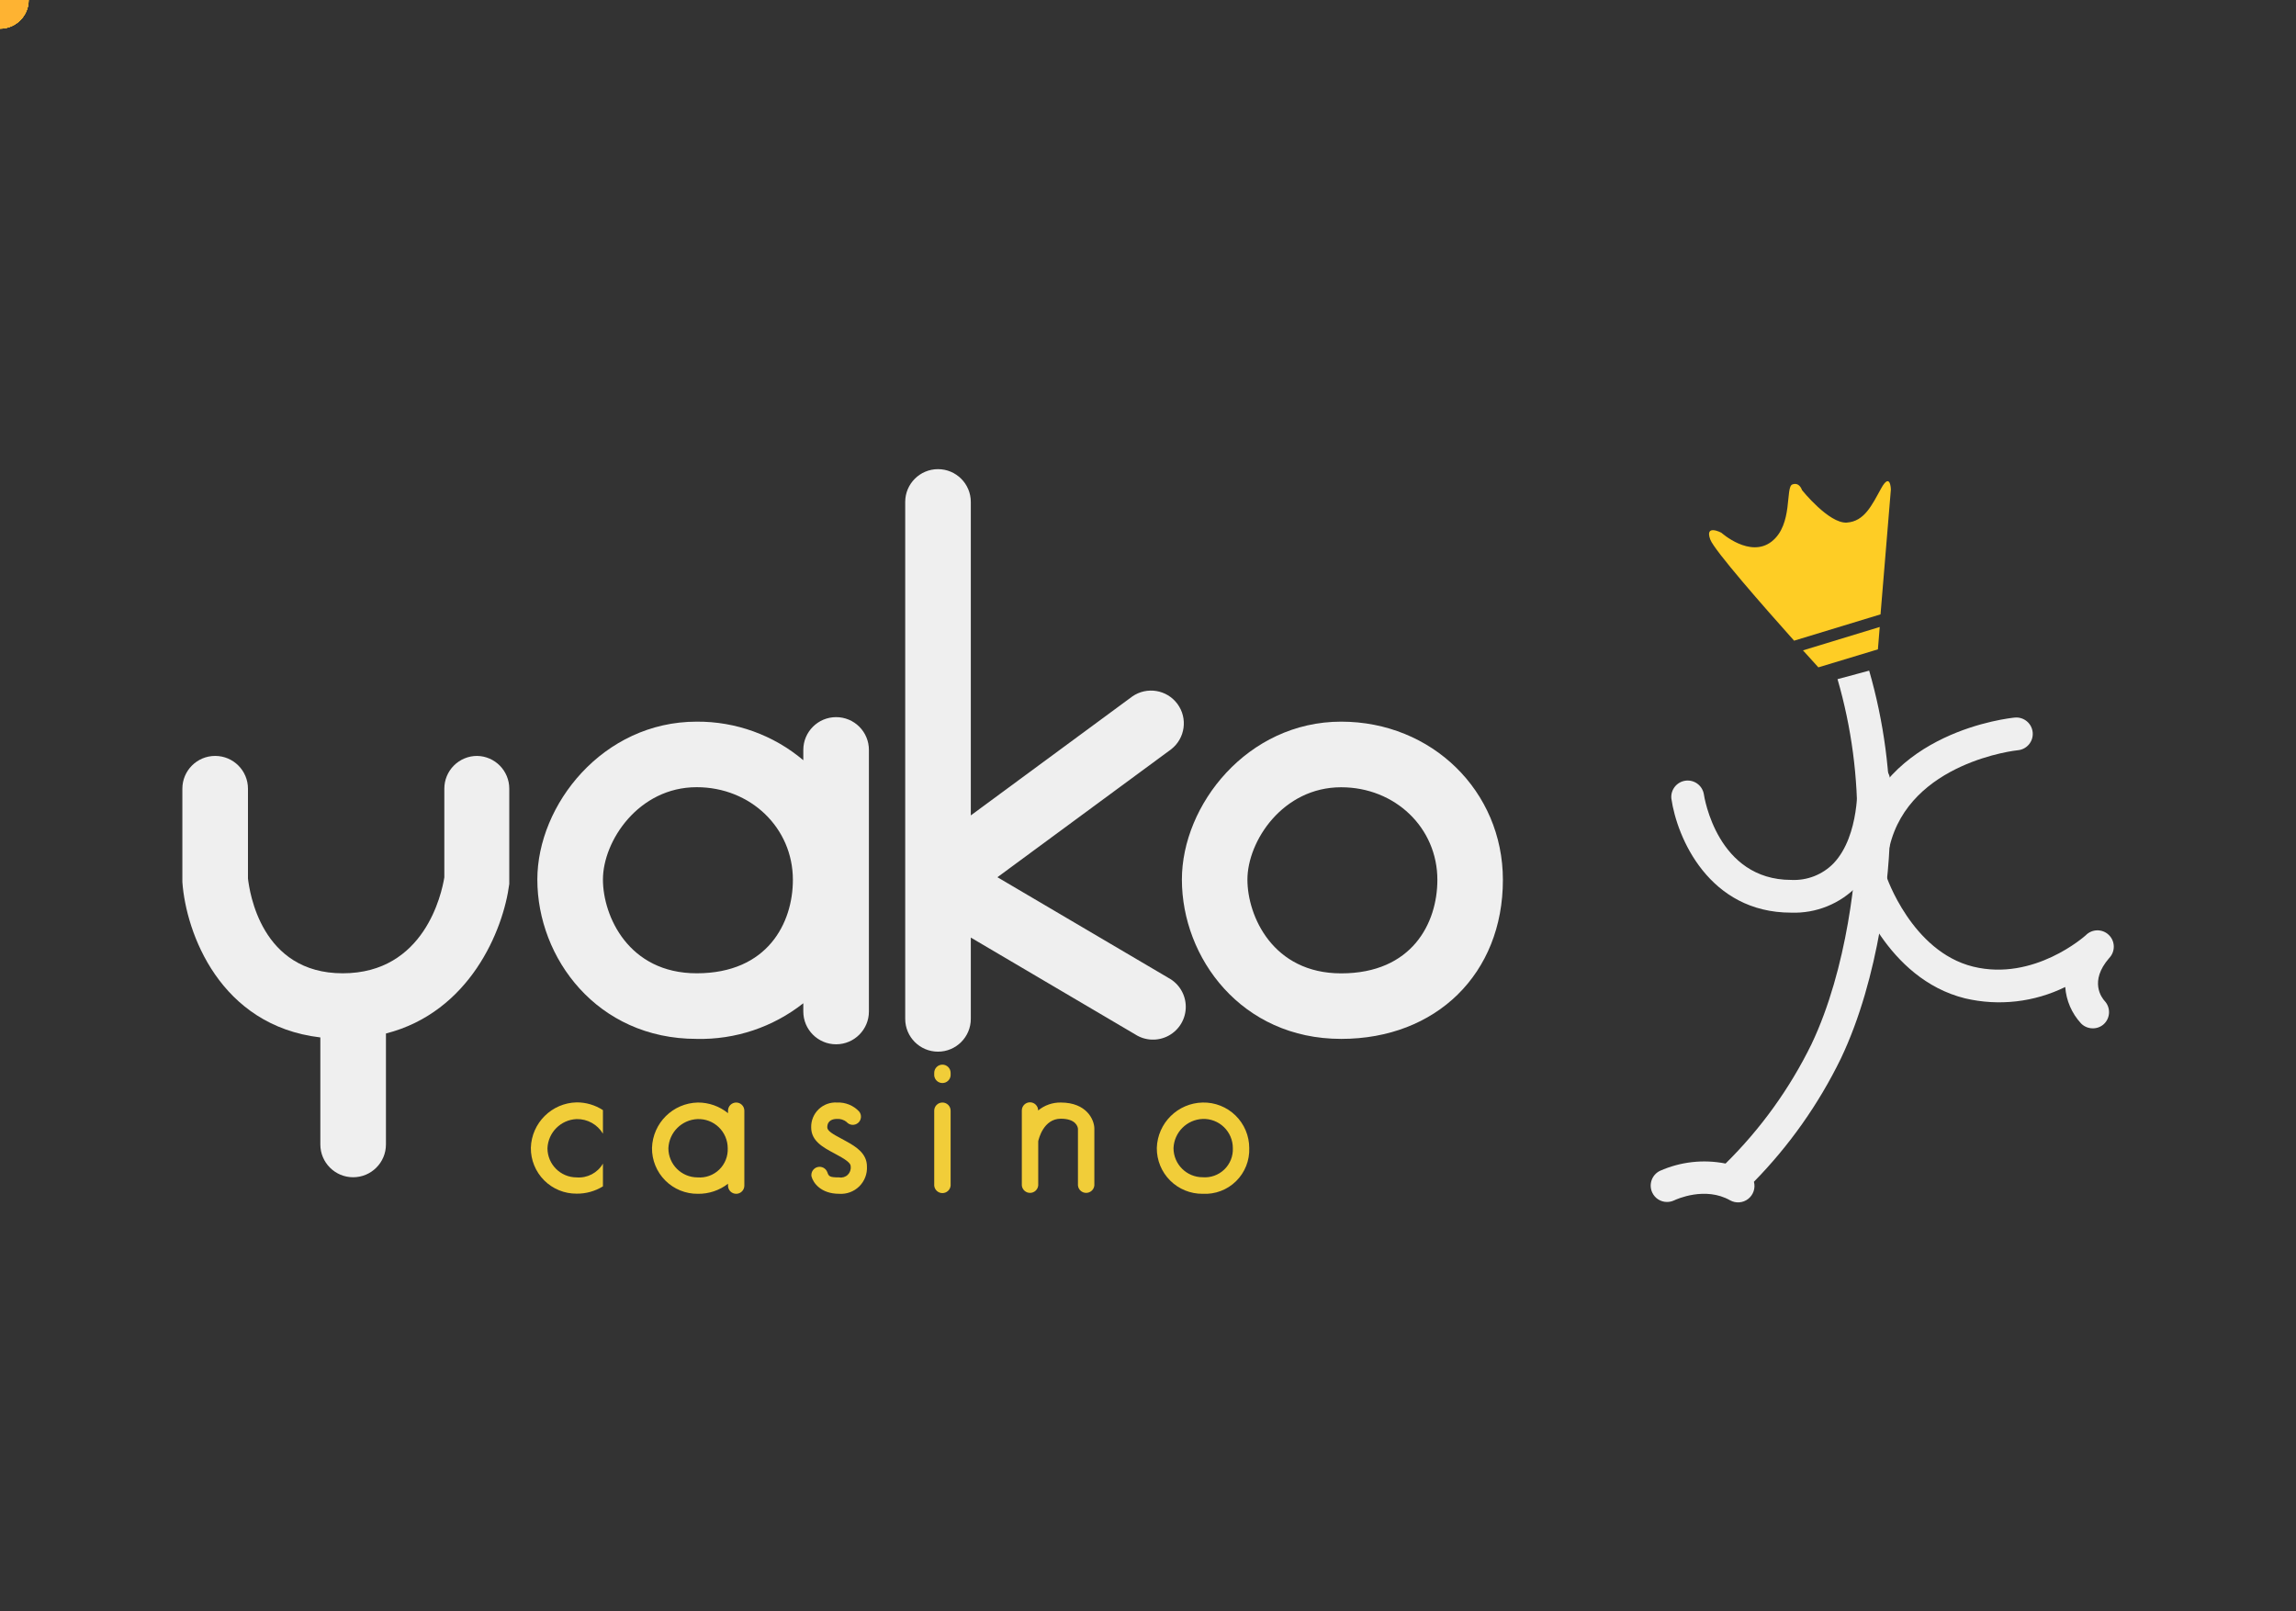 <svg id="eF84A79smJR1" xmlns="http://www.w3.org/2000/svg" xmlns:xlink="http://www.w3.org/1999/xlink" viewBox="0 0 315 221" shape-rendering="geometricPrecision" text-rendering="geometricPrecision" project-id="9066b7080ee14e81aec5366abca35777" export-id="6d715b80ff1e43e28455bc8b5a35aee5" cached="false" width="315" height="221">
<rect x="0" y="0" width="315" height="221" fill="#333333" stroke="none"/>
<style><![CDATA[
#eF84A79smJR19_tr {animation: eF84A79smJR19_tr__tr 3000ms linear infinite normal forwards}@keyframes eF84A79smJR19_tr__tr { 0% {transform: translate(257px,115.974px) rotate(0deg)} 10% {transform: translate(257px,115.974px) rotate(-76.832deg)} 20% {transform: translate(257px,115.974px) rotate(0deg)} 30% {transform: translate(257px,115.974px) rotate(-76.832deg)} 40% {transform: translate(257px,115.974px) rotate(0deg)} 50% {transform: translate(257px,115.974px) rotate(-76.832deg)} 60% {transform: translate(257px,115.974px) rotate(0deg)} 70% {transform: translate(257px,115.974px) rotate(-76.832deg)} 80% {transform: translate(257px,115.974px) rotate(0deg)} 90% {transform: translate(257px,115.974px) rotate(-76.832deg)} 100% {transform: translate(257px,115.974px) rotate(0deg)}} #eF84A79smJR19_ts {animation: eF84A79smJR19_ts__ts 3000ms linear infinite normal forwards}@keyframes eF84A79smJR19_ts__ts { 0% {transform: scale(1,1)} 10% {transform: scale(0.797,0.797)} 20% {transform: scale(1,1)} 30% {transform: scale(0.797,0.797)} 40% {transform: scale(1,1)} 50% {transform: scale(0.797,0.797)} 60% {transform: scale(1,1)} 70% {transform: scale(0.797,0.797)} 80% {transform: scale(1,1)} 90% {transform: scale(0.797,0.797)} 100% {transform: scale(1,1)}} #eF84A79smJR20_to {animation: eF84A79smJR20_to__to 3000ms linear infinite normal forwards}@keyframes eF84A79smJR20_to__to { 0% {transform: translate(257.429px,106.609px)} 10% {transform: translate(257.429px,112.609px)} 20% {transform: translate(257.429px,106.609px)} 30% {transform: translate(257.429px,112.609px)} 40% {transform: translate(257.429px,106.609px)} 50% {transform: translate(257.429px,112.609px)} 60% {transform: translate(257.429px,106.609px)} 70% {transform: translate(257.429px,112.609px)} 80% {transform: translate(257.429px,106.609px)} 90% {transform: translate(257.429px,112.609px)} 100% {transform: translate(257.429px,106.609px)}} #eF84A79smJR20_tr {animation: eF84A79smJR20_tr__tr 3000ms linear infinite normal forwards}@keyframes eF84A79smJR20_tr__tr { 0% {transform: rotate(0deg)} 10% {transform: rotate(62.468deg)} 20% {transform: rotate(0deg)} 30% {transform: rotate(62.468deg)} 40% {transform: rotate(0deg)} 50% {transform: rotate(62.468deg)} 60% {transform: rotate(0deg)} 70% {transform: rotate(62.468deg)} 80% {transform: rotate(0deg)} 90% {transform: rotate(62.468deg)} 100% {transform: rotate(0deg)}} #eF84A79smJR20_ts {animation: eF84A79smJR20_ts__ts 3000ms linear infinite normal forwards}@keyframes eF84A79smJR20_ts__ts { 0% {transform: scale(1,1)} 10% {transform: scale(0.633,0.633)} 20% {transform: scale(1,1)} 30% {transform: scale(0.633,0.633)} 40% {transform: scale(1,1)} 50% {transform: scale(0.633,0.633)} 60% {transform: scale(1,1)} 70% {transform: scale(0.633,0.633)} 80% {transform: scale(1,1)} 90% {transform: scale(0.633,0.633)} 100% {transform: scale(1,1)}} #eF84A79smJR24_to {animation: eF84A79smJR24_to__to 3000ms linear infinite normal forwards}@keyframes eF84A79smJR24_to__to { 0% {offset-distance: 0%} 7.333% {offset-distance: 7.31%} 40% {offset-distance: 33.468%} 66.667% {offset-distance: 59.878%} 76.667% {offset-distance: 66.594%} 86.667% {offset-distance: 83.387%} 100% {offset-distance: 100%}} #eF84A79smJR25_to {animation: eF84A79smJR25_to__to 3000ms linear infinite normal forwards}@keyframes eF84A79smJR25_to__to { 0% {offset-distance: 0%} 20% {offset-distance: 17.102%} 50% {offset-distance: 43.576%} 60% {offset-distance: 53.474%} 70% {offset-distance: 66.655%} 80% {offset-distance: 79.925%} 90.667% {offset-distance: 90.541%} 100% {offset-distance: 100%}} #eF84A79smJR26_to {animation: eF84A79smJR26_to__to 3000ms linear infinite normal forwards}@keyframes eF84A79smJR26_to__to { 0% {offset-distance: 0%} 30% {offset-distance: 26.574%} 36.667% {offset-distance: 33.357%} 50% {offset-distance: 50.343%} 60% {offset-distance: 63.786%} 74% {offset-distance: 74.541%} 100% {offset-distance: 100%}} #eF84A79smJR27_to {animation: eF84A79smJR27_to__to 3000ms linear infinite normal forwards}@keyframes eF84A79smJR27_to__to { 0% {offset-distance: 0%} 6.667% {offset-distance: 6.614%} 16.667% {offset-distance: 16.641%} 26.667% {offset-distance: 30.008%} 40% {offset-distance: 43.234%} 54% {offset-distance: 53.817%} 80.333% {offset-distance: 80.417%} 100% {offset-distance: 100%}} #eF84A79smJR28_to {animation: eF84A79smJR28_to__to 3000ms linear infinite normal forwards}@keyframes eF84A79smJR28_to__to { 0% {offset-distance: 0%} 10% {offset-distance: 13.386%} 20% {offset-distance: 26.633%} 33.333% {offset-distance: 37.23%} 63.667% {offset-distance: 63.871%} 90% {offset-distance: 90.131%} 100% {offset-distance: 100%}} #eF84A79smJR30_to {animation: eF84A79smJR30_to__to 3000ms linear infinite normal forwards}@keyframes eF84A79smJR30_to__to { 0% {transform: translate(69.145px,118.504px)} 33.333% {transform: translate(270.145px,118.504px)} 100% {transform: translate(270.145px,118.504px)}}
]]></style>
<defs><linearGradient id="eF84A79smJR30-fill" x1="0" y1="0.5" x2="1" y2="0.5" spreadMethod="pad" gradientUnits="objectBoundingBox" gradientTransform="translate(0 0)"><stop id="eF84A79smJR30-fill-0" offset="0%" stop-color="rgba(255,255,255,0)"/><stop id="eF84A79smJR30-fill-1" offset="38%" stop-color="#fff"/><stop id="eF84A79smJR30-fill-2" offset="62%" stop-color="#fff"/><stop id="eF84A79smJR30-fill-3" offset="100%" stop-color="rgba(255,255,255,0)"/></linearGradient></defs><g transform="translate(0 0)"><g transform="translate(0 0)"><path d="M65.46,103.7c-1.194-.003-2.34.471-3.185,1.315s-1.318,1.991-1.315,3.185v12.16c-.36,2.22-2.71,13.16-13.94,13.16s-12.78-11.2-13-13v-12.32c0-2.485-2.015-4.5-4.5-4.5s-4.5,2.015-4.5,4.5v12.8c.5,7,5.14,19.69,18.93,21.32v14.68c0,2.485,2.015,4.5,4.5,4.5s4.5-2.015,4.5-4.5v-15.22c11.51-2.94,16.1-14.17,16.92-20.51v-13.07c.006-2.453-1.958-4.456-4.41-4.5Z" fill="#efefef"/><path d="M184,142.52c-13.68,0-21.85-11.11-21.85-21.86c0-10.24,9-21.66,21.85-21.66c12.44,0,22.19,9.53,22.19,21.7.01,12.84-9.12,21.82-22.19,21.82ZM184,108c-8,0-12.86,7.38-12.86,12.67c0,5,3.49,12.86,12.86,12.86c9.74,0,13.2-6.91,13.2-12.82.01-7.14-5.79-12.71-13.2-12.71Z" fill="#efefef"/><path d="M114.71,98.38c-2.485,0-4.5,2.015-4.5,4.5v1.41c-4.089-3.452-9.278-5.328-14.63-5.29-12.88,0-21.86,11.42-21.86,21.66c0,10.75,8.18,21.86,21.86,21.86c5.297.121,10.47-1.608,14.63-4.89v1.13c0,2.485,2.015,4.5,4.5,4.5s4.5-2.015,4.5-4.5v-35.88c.003-1.194-.471-2.34-1.315-3.185s-1.991-1.318-3.185-1.315ZM95.58,133.52c-9.37,0-12.86-7.88-12.86-12.86c0-5.29,4.89-12.67,12.86-12.67c7.4,0,13.2,5.58,13.2,12.71c0,5.91-3.46,12.82-13.2,12.82Z" fill="#efefef"/><path d="M160.3,134.15l-23.46-13.81l23.85-17.56c1.917-1.501,2.293-4.255.847-6.214s-4.187-2.414-6.187-1.026l-22.16,16.32v-43c0-2.485-2.015-4.5-4.5-4.5s-4.5,2.015-4.5,4.5v70.91c0,2.485,2.015,4.5,4.5,4.5s4.5-2.015,4.5-4.5v-11.15l22.55,13.28c1.388.898,3.156.962,4.606.167s2.347-2.32,2.337-3.972-.925-3.168-2.383-3.945Z" fill="#efefef"/></g><g><path d="M165,163.77c-1.673.016-3.282-.641-4.466-1.824s-1.841-2.792-1.824-4.466c.106-3.419,2.87-6.157,6.29-6.23c1.68-.038,3.304.603,4.507,1.777s1.881,2.783,1.883,4.463c.064,1.704-.592,3.356-1.808,4.551s-2.88,1.823-4.582,1.729Zm0-10.27c-2.17.092-3.908,1.83-4,4c0,2.209,1.791,4,4,4c1.098.087,2.18-.301,2.972-1.066s1.217-1.834,1.168-2.934c.001-1.086-.44-2.125-1.221-2.879s-1.834-1.159-2.919-1.121Z" fill="#f1cd39"/><path d="M101,151.25c-.297,0-.582.118-.792.328s-.328.495-.328.792v.34c-1.169-.952-2.632-1.468-4.14-1.46-3.42.073-6.184,2.811-6.29,6.23-.016,1.673.641,3.282,1.824,4.466s2.792,1.841,4.466,1.824c1.497.024,2.957-.463,4.14-1.38v.26c0,.619.501,1.12,1.12,1.12s1.12-.501,1.12-1.12v-10.28c0-.619-.501-1.12-1.12-1.12Zm-5.3,10.27c-2.209,0-4-1.791-4-4c.092-2.17,1.83-3.908,4-4c1.085-.038,2.139.367,2.919,1.121s1.221,1.794,1.221,2.879c.049,1.1-.376,2.168-1.168,2.934s-1.874,1.154-2.972,1.066Z" fill="#f1cd39"/><path d="M82.72,159.63c-.739,1.273-2.143,2.008-3.61,1.89-2.209,0-4-1.791-4-4c.092-2.17,1.83-3.908,4-4c1.475-.03,2.853.734,3.61,2v-3.23c-1.074-.699-2.329-1.067-3.61-1.06-3.416.078-6.175,2.815-6.28,6.23-.016,1.671.64,3.279,1.821,4.462s2.788,1.842,4.459,1.828c1.274.016,2.526-.331,3.61-1v-3.12Z" fill="#f1cd39"/><path d="M115.13,163.77c-2.51,0-3.57-1.5-3.8-2.39-.094-.577.268-1.13.834-1.276s1.15.165,1.346.716.28.7,1.62.7c.424.077.858-.053,1.17-.349s.464-.724.41-1.151c0-.28-.13-.65-1.74-1.52l-.51-.28c-1.56-.83-3.17-1.7-3.17-3.56-.022-.939.353-1.844,1.032-2.493s1.601-.982,2.538-.917c1.13-.047,2.224.398,3,1.22.398.475.335,1.182-.14,1.58s-1.182.335-1.58-.14c-.373-.297-.844-.443-1.32-.41-.49,0-1.32.15-1.32,1.16c0,.48.75.92,2,1.58l.53.29c1.47.8,2.91,1.73,2.91,3.49.057,1.022-.328,2.019-1.057,2.736s-1.732,1.087-2.753,1.014Z" fill="#f1cd39"/><path d="M129.3,151.25c-.299-.003-.586.114-.798.324s-.332.497-.332.796v10.28c.055.58.542,1.024,1.125,1.024s1.07-.443,1.125-1.024v-10.28c0-.297-.118-.582-.328-.792s-.495-.328-.792-.328Z" fill="#f1cd39"/><path d="M129.3,146.05c-.624,0-1.13.506-1.13,1.13v.37c.055.58.542,1.024,1.125,1.024s1.07-.443,1.125-1.024v-.37c0-.62-.5-1.125-1.12-1.13Z" fill="#f1cd39"/><path d="M150.14,154.84c0-1.24-1.07-3.59-4.6-3.59-1.134-.019-2.237.367-3.11,1.09c0-.619-.501-1.12-1.12-1.12s-1.12.501-1.12,1.12v10.28c.055.58.542,1.024,1.125,1.024s1.07-.443,1.125-1.024v-6.06c.07-.33.73-3.09,3.1-3.09c2.08,0,2.33,1.11,2.35,1.38v7.77c.055.58.542,1.024,1.125,1.024s1.07-.443,1.125-1.024v-7.78Z" fill="#f1cd39"/></g><g><path d="M259.3,113.58c.124-7.295-.839-14.569-2.86-21.58l-4.34,1.17c1.919,6.622,2.829,13.496,2.7,20.39c0,5.71-1.31,19.26-6.28,29.7-2.979,6.077-6.962,11.607-11.78,16.36-3.031-.602-6.175-.253-9,1-1.117.539-1.587,1.882-1.05,3c.366.773,1.144,1.268,2,1.27.346.003.688-.072,1-.22s4.25-1.95,7.68,0c.789.435,1.762.357,2.472-.198s1.02-1.481.788-2.352c4.855-4.953,8.88-10.656,11.92-16.89c5.34-11.18,6.75-25.59,6.75-31.65Z" fill="#efefef"/><path d="M287.1,141.07c-.598-.002-1.171-.243-1.59-.67-1.27-1.372-2.035-3.135-2.17-5-4.262,2.092-9.117,2.644-13.74,1.56-10.84-2.68-14.94-14.95-15.11-15.47-.384-1.182.263-2.451,1.445-2.835s2.451.263,2.835,1.445c0,.1,3.52,10.42,11.91,12.5s15.4-4.23,15.47-4.29c.862-.889,2.281-.912,3.17-.05s.912,2.281.05,3.17c-2.79,3.21-1,5.47-.62,5.89.837.903.792,2.312-.1,3.16-.42.39-.976.602-1.55.59Z" fill="#efefef"/><g id="eF84A79smJR19_tr" transform="translate(257,115.974) rotate(0)"><g id="eF84A79smJR19_ts" transform="scale(1,1)"><path d="M257.05,117.87c-.175-.001-.349-.021-.52-.06-1.206-.292-1.952-1.501-1.67-2.71c3.49-14.76,20.82-16.59,21.56-16.66c1.237-.119,2.336.788,2.455,2.025s-.788,2.336-2.025,2.455v0c-.15,0-14.87,1.61-17.61,13.22-.244,1.012-1.149,1.727-2.19,1.73Z" transform="translate(-257,-115.974)" fill="#efefef"/></g></g><g id="eF84A79smJR20_to" transform="translate(257.429,106.609)"><g id="eF84A79smJR20_tr" transform="rotate(0)"><g id="eF84A79smJR20_ts" transform="scale(1,1)"><path d="M245.73,125.2c-11.24,0-15.66-10.25-16.43-15.67-.109-1.194.738-2.263,1.925-2.431s2.297.624,2.525,1.801v0c.07.48,1.86,11.81,12,11.81c2.179.111,4.301-.723,5.82-2.29c3.62-3.82,3.26-11.14,3.26-11.21-.046-.8.338-1.565,1.007-2.005s1.524-.49,2.24-.13s1.186,1.075,1.233,1.875c0,.38.49,9.3-4.46,14.55-2.371,2.481-5.691,3.827-9.12,3.7Z" transform="translate(-257.429,-106.609)" fill="#efefef"/></g></g></g><path d="M258,84.28l1.42-17.14c0,0-.06-2.44-1.33-.15s-2.29,4.55-4.73,4.7-6.13-4.45-6.13-4.45-.34-1.15-1.33-.78.13,5.51-2.84,7.83-6.9-1.21-6.9-1.21-2.32-1.23-1.52.93c.55,1.49,7.31,9.19,11.5,13.88L258,84.28Z" fill="#fecd25"/><path d="M247.36,89.22l2.11,2.33l8.17-2.47.25-3.07-10.53,3.21Z" fill="#fecd25"/></g><g><g id="eF84A79smJR24_to" style="offset-path:path('M221.086,94.588C219.106,91.353,217.904,86.788,217.43,80.605C215.77,58.946,238.472,49,251.695,49C264.918,49,285.96,54.997,285.96,80.605C284.96,86.585,283.869,90.706,282.579,93.533C277.465,104.737,269.298,94.945,251.695,99C235.972,102.622,226.071,102.735,221.086,94.588');offset-rotate:0deg"><circle r="3.93" transform="translate(0,-0)" fill="#feb332"/></g><g id="eF84A79smJR25_to" style="offset-path:path('M221.545,62.514C223.885,58.928,234.517,49,251.695,49C272.191,49,286.15,60.03,285.96,80.605C285.96,86.01,280.606,95.826,277.489,98.026C270.428,103.011,261.838,96.663,251.695,99C239.89,101.72,231.368,102.461,225.735,99.213C220.89,96.419,218.199,90.645,217.43,80.605C216.867,73.255,218.452,67.254,221.545,62.514');offset-rotate:0deg"><circle r="3.93" transform="translate(-0,0)" fill="#fecf29"/></g><g id="eF84A79smJR26_to" style="offset-path:path('M251.695,49C264.301,49,283.608,52.93,285.96,80.605C285.943,80.57,283.869,90.706,282.579,93.533C277.465,104.737,269.298,94.945,251.695,99C239.89,101.72,231.368,102.461,225.735,99.213C220.89,96.419,218.199,90.645,217.43,80.605Q215.77,58.946,250.977,49.005');offset-rotate:0deg"><circle r="3.93" transform="translate(-0,0)" fill="#feb332"/></g><g id="eF84A79smJR27_to" style="offset-path:path('M283.608,67.599Q285.166,71.383,285.96,80.605C283.99,92.385,281.669,96.95,278.259,98.456C272.949,100.802,265.029,95.928,251.695,99C239.89,101.72,231.368,102.461,225.735,99.213C220.89,96.419,218.199,90.645,217.43,80.605C215.77,58.946,232.771,49,251.695,49C266.131,49,278.593,55.419,283.608,67.599');offset-rotate:0deg"><circle r="3.93" transform="translate(-0,0)" fill="#fecf29"/></g><g id="eF84A79smJR28_to" style="offset-path:path('M278.259,98.456C272.949,100.802,265.029,95.928,251.695,99C239.89,101.72,231.368,102.461,225.735,99.213C220.89,96.419,218.199,90.645,217.43,80.605C215.77,58.946,232.771,49,251.695,49C270.619,49,286.15,60.03,285.96,80.605Q281.669,96.95,278.259,98.456');offset-rotate:0deg"><circle r="3.93" transform="translate(0,-0)" fill="#feb332"/></g></g><g clip-path="url(#eF84A79smJR31)"><g id="eF84A79smJR30_to" transform="translate(69.145,118.504)"><rect width="15.556" height="182.157" rx="0" ry="0" transform="rotate(30) scale(2.015,1) translate(-7.778,-91.079)" fill="url(#eF84A79smJR30-fill)" stroke-width="0"/></g><clipPath id="eF84A79smJR31"><path d="M165,163.77c-1.673.016-3.282-.641-4.466-1.824s-1.841-2.792-1.824-4.466c.106-3.419,2.87-6.157,6.29-6.23c1.68-.038,3.304.603,4.507,1.777s1.881,2.783,1.883,4.463c.065,1.704-.592,3.356-1.808,4.551s-2.88,1.823-4.582,1.729Zm0-10.27c-2.17.092-3.908,1.83-4,4c0,2.209,1.791,4,4,4c1.098.087,2.18-.301,2.972-1.066s1.217-1.834,1.168-2.934c.001-1.086-.44-2.125-1.221-2.879s-1.834-1.159-2.919-1.121Zm-62.88-1.13v10.28c0,.619-.501,1.12-1.12,1.12s-1.12-.501-1.12-1.12v-.26c-1.183.917-2.643,1.404-4.14,1.38-1.673.016-3.282-.641-4.466-1.824s-1.841-2.792-1.824-4.466c.106-3.419,2.87-6.157,6.29-6.23c1.508-.008,2.971.508,4.14,1.46v-.34c0-.297.118-.582.328-.792s.495-.328.792-.328c.619,0,1.12.501,1.12,1.12Zm-3.448,8.084c.792-.765,1.217-1.834,1.168-2.934.001-1.086-.44-2.125-1.221-2.879s-1.834-1.159-2.919-1.121c-2.17.092-3.908,1.83-4,4c0,2.209,1.791,4,4,4c1.098.087,2.18-.301,2.972-1.066ZM82.72,162.75c-1.084.669-2.336,1.016-3.61,1-1.671.013-3.278-.645-4.459-1.828s-1.837-2.791-1.821-4.462c.105-3.415,2.864-6.152,6.28-6.23c1.281-.007,2.536.361,3.61,1.06v3.23c-.757-1.266-2.135-2.03-3.61-2-2.17.092-3.908,1.83-4,4c0,2.209,1.791,4,4,4c1.467.118,2.871-.617,3.61-1.89v3.12Zm32.41,1.02c-2.51,0-3.57-1.5-3.8-2.39-.094-.577.268-1.13.834-1.276s1.15.165,1.346.716.28.7,1.62.7c.424.077.858-.053,1.17-.349s.464-.724.41-1.151c0-.28-.13-.65-1.74-1.52l-.51-.28c-1.56-.83-3.17-1.7-3.17-3.56-.022-.939.353-1.844,1.032-2.493s1.601-.982,2.538-.917c1.13-.047,2.224.398,3,1.22.398.475.335,1.182-.14,1.58s-1.182.335-1.58-.14c-.373-.297-.844-.443-1.32-.41-.49,0-1.32.15-1.32,1.16c0,.48.75.92,2,1.58l.53.29c1.47.8,2.91,1.73,2.91,3.49.057,1.022-.328,2.019-1.057,2.736s-1.732,1.087-2.753,1.014Zm14.962-12.192c.21.21.328.495.328.792v10.28c-.055.58-.542,1.024-1.125,1.024s-1.07-.443-1.125-1.024v-10.28c-0-.299.119-.585.332-.796s.5-.327.798-.324c.297,0,.582.118.792.328ZM130.42,147.18v.37c-.055.58-.542,1.024-1.125,1.024s-1.07-.443-1.125-1.024v-.37c0-.624.506-1.13,1.13-1.13.62.005,1.12.51,1.12,1.13Zm19.72,15.44c-.055.58-.542,1.024-1.125,1.024s-1.07-.443-1.125-1.024v-7.77c-.02-.27-.27-1.38-2.35-1.38-2.37,0-3.03,2.76-3.1,3.09v6.06c-.055.58-.542,1.024-1.125,1.024s-1.07-.443-1.125-1.024v-10.28c0-.619.501-1.12,1.12-1.12s1.12.501,1.12,1.12c.873-.723,1.976-1.109,3.11-1.09c3.53,0,4.6,2.35,4.6,3.59v7.78ZM257.89,86.01l-.25,3.07-8.17,2.47-2.11-2.33l10.53-3.21Zm-11.75,1.88c-4.19-4.69-10.95-12.39-11.5-13.88-.8-2.16,1.52-.93,1.52-.93s3.93,3.53,6.9,1.21s1.85-7.46,2.84-7.83s1.33.78,1.33.78s3.69,4.6,6.13,4.45s3.46-2.41,4.73-4.7s1.33.15,1.33.15L258,84.28l-11.86,3.61Z" fill="#f1cd39"/></clipPath></g></g></svg>
